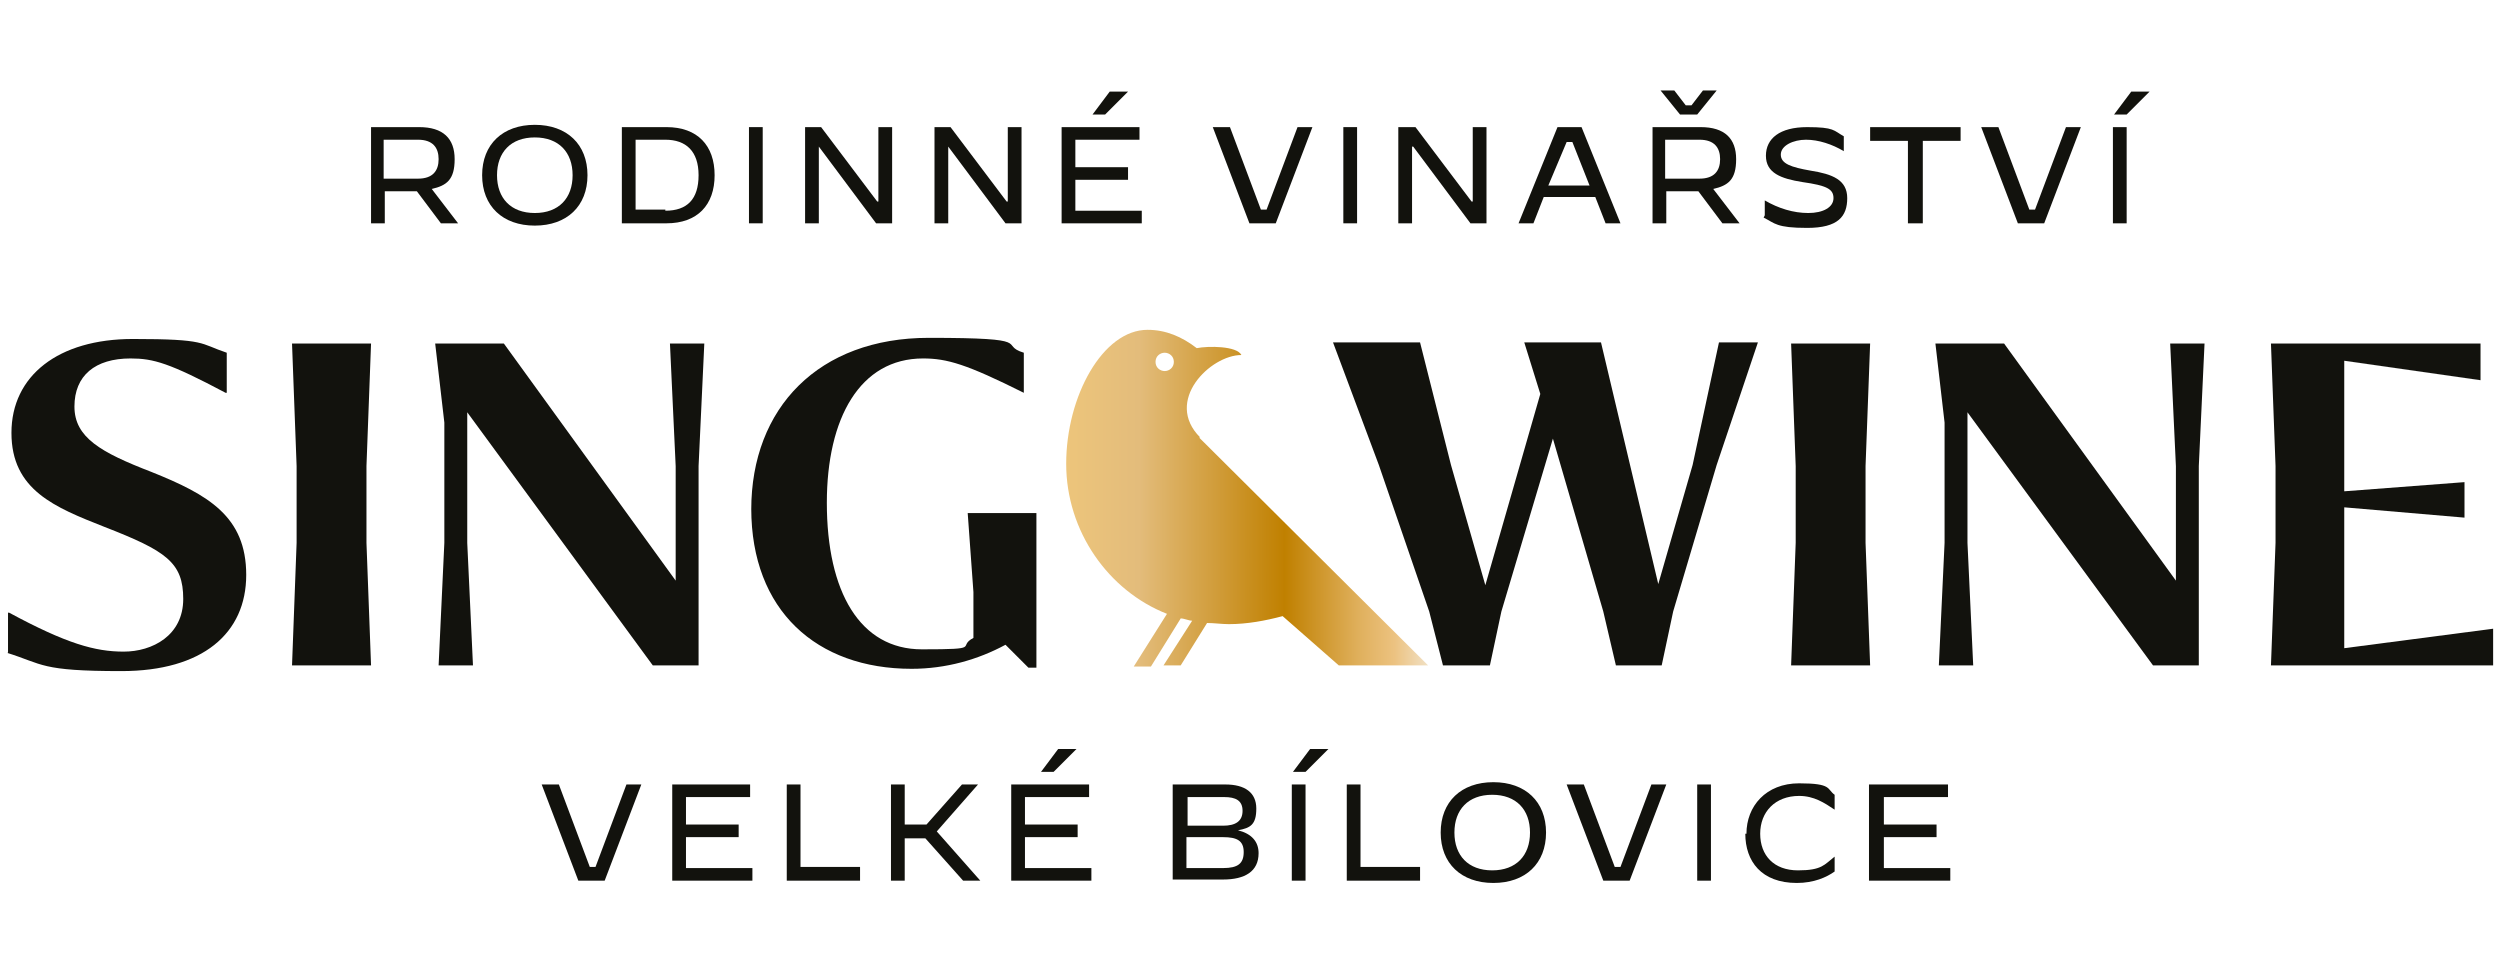<?xml version="1.0" encoding="UTF-8"?>
<svg id="Layer_1" xmlns="http://www.w3.org/2000/svg" xmlns:xlink="http://www.w3.org/1999/xlink" version="1.1" viewBox="0 0 218.3 85">
  <!-- Generator: Adobe Illustrator 29.0.0, SVG Export Plug-In . SVG Version: 2.1.0 Build 186)  -->
  <defs>
    <style>
      .st0 {
        fill: none;
      }

      .st1 {
        fill: #12120d;
      }

      .st2 {
        fill: url(#linear-gradient);
      }

      .st3 {
        clip-path: url(#clippath);
      }
    </style>
    <clipPath id="clippath">
      <rect class="st0" x="-28.3" y="-21.1" width="274.8" height="127.2"/>
    </clipPath>
    <linearGradient id="linear-gradient" x1="93.1" y1="42.8" x2="124.9" y2="42.8" gradientTransform="translate(0 86.2) scale(1 -1)" gradientUnits="userSpaceOnUse">
      <stop offset="0" stop-color="#edc57b"/>
      <stop offset=".2" stop-color="#e3bc7b"/>
      <stop offset=".6" stop-color="#c08000"/>
      <stop offset=".8" stop-color="#dfaf5b"/>
      <stop offset=".9" stop-color="#ecc280"/>
      <stop offset="1" stop-color="#f1e2c8"/>
    </linearGradient>
  </defs>
  <g class="st3">
    <g>
      <path class="st1" d="M.7,57v-3.5h.1c5,2.7,7.5,3.4,10,3.4s5.2-1.4,5.2-4.6-1.5-4.2-6.9-6.3c-4.3-1.7-8.1-3.2-8.1-8.2s4.1-8.2,10.6-8.2,5.8.4,8.2,1.2v3.5h-.1c-4.9-2.6-6.3-3-8.3-3-3.1,0-4.9,1.5-4.9,4.2s2.3,4,6.7,5.7c5,2,8.3,3.9,8.3,9s-3.8,8.4-10.9,8.4-6.8-.6-10-1.6h0Z"/>
      <path class="st1" d="M25.9,47.4v-6.7l-.4-10.7h6.9l-.4,10.7v6.7l.4,10.7h-6.9l.4-10.7Z"/>
      <path class="st1" d="M38.8,47.4v-10.5l-.8-6.9h6s15,20.7,15,20.7v-10l-.5-10.7h3l-.5,10.7v17.4h-4l-16.2-22.1v11.4l.5,10.7h-3s.5-10.7.5-10.7Z"/>
      <path class="st1" d="M65.6,44.5c0-8.9,5.9-15,15.5-15s6,.6,8.3,1.3v3.5c-5-2.5-6.7-3-8.8-3-5.5,0-8.4,5.2-8.4,12.6,0,7.8,2.9,12.8,8.3,12.8s3-.2,4.5-1v-4l-.5-6.9h6v13.5h-.7l-2-2c-2.4,1.3-5.2,2.1-8.2,2.1-8.3,0-14-5.1-14-14h0Z"/>
      <path class="st1" d="M140,53.4l-4.4-15.1-4.5,15.1-1,4.7h-4.1l-1.2-4.7-4.4-12.8-4-10.7h7.6l2.7,10.7,3,10.5,4.8-16.7-1.4-4.5h6.7l5,21.1,3-10.4,2.3-10.7h3.4l-3.6,10.7-3.8,12.8-1,4.7h-4l-1.1-4.7h0Z"/>
      <path class="st1" d="M156.8,47.4v-6.7l-.4-10.7h6.9l-.4,10.7v6.7l.4,10.7h-6.9l.4-10.7Z"/>
      <path class="st1" d="M169.8,47.4v-10.5l-.8-6.9h6s15,20.7,15,20.7v-10l-.5-10.7h3l-.5,10.7v17.4h-4l-16.2-22.1v11.4l.5,10.7h-3l.5-10.7h0Z"/>
      <path class="st1" d="M198.7,47.4v-6.7l-.4-10.7h18.3v3.2l-11.9-1.7v11.4l10.5-.8v3.1l-10.5-.9v12.3l13-1.7v3.2h-19.4l.4-10.7h0Z"/>
      <path class="st2" d="M104.8,38.2c-3.2-3.2.9-7.2,3.6-7.2-.4-.8-2.9-.8-3.9-.6-1.3-1-2.7-1.6-4.3-1.6-3.9,0-7.1,5.8-7.1,11.7s3.7,11.1,8.8,13.1l-2.9,4.6h1.5l2.6-4.2c.3,0,.7.2,1,.2l-2.5,3.9h1.5l2.3-3.7c.6,0,1.3.1,1.9.1,1.6,0,3.2-.3,4.7-.7l4.9,4.3h7.8l-20-19.9h0ZM101.7,32.4c-.4,0-.8-.3-.8-.8s.4-.8.8-.8.8.3.8.8-.4.8-.8.8Z"/>
      <path class="st1" d="M32.3,11.1h4.3c2.1,0,3.1,1,3.1,2.8s-.7,2.3-2,2.6l2.3,3h-1.5l-2.1-2.8h-2.8v2.8h-1.2v-8.4h0ZM36.5,15.6c1.3,0,1.8-.7,1.8-1.7s-.5-1.7-1.8-1.7h-3v3.4h3Z"/>
      <path class="st1" d="M42.1,15.3c0-2.7,1.8-4.4,4.6-4.4s4.6,1.7,4.6,4.4-1.8,4.4-4.6,4.4-4.6-1.7-4.6-4.4ZM50,15.3c0-2-1.2-3.3-3.3-3.3s-3.3,1.3-3.3,3.3,1.2,3.3,3.3,3.3,3.3-1.3,3.3-3.3Z"/>
      <path class="st1" d="M54.3,11.1h3.9c2.7,0,4.2,1.6,4.2,4.2s-1.5,4.2-4.2,4.2h-3.9v-8.4h0ZM58.1,18.4c1.9,0,2.9-1,2.9-3.1s-1.1-3.1-2.9-3.1h-2.6v6.1s2.6,0,2.6,0Z"/>
      <path class="st1" d="M65.4,11.1h1.2v8.4h-1.2v-8.4Z"/>
      <path class="st1" d="M70.2,11.1h1.5l4.9,6.5h.1v-6.5h1.2v8.4h-1.4l-5-6.7h0v6.7h-1.2v-8.4Z"/>
      <path class="st1" d="M81.5,11.1h1.5l4.9,6.5h.1v-6.5h1.2v8.4h-1.4l-5-6.7h0v6.7h-1.2v-8.4Z"/>
      <path class="st1" d="M92.7,11.1h6.8v1.1c0,0-5.6,0-5.6,0v2.4h4.6v1.1h-4.6v2.7h5.8v1.1h-7v-8.4h0ZM96.9,8h1.6c0,0-2,2-2,2h-1.1l1.5-2h0Z"/>
      <path class="st1" d="M106,11.1h1.4l2.7,7.2h.5l2.7-7.2h1.3l-3.2,8.4h-2.3l-3.2-8.4h0Z"/>
      <path class="st1" d="M117.3,11.1h1.2v8.4h-1.2v-8.4Z"/>
      <path class="st1" d="M122.1,11.1h1.5l4.9,6.5h.1v-6.5h1.2v8.4h-1.4l-5-6.7h-.1v6.7h-1.2v-8.4Z"/>
      <path class="st1" d="M135.9,11.1h2.2l3.4,8.4h-1.3l-.9-2.3h-4.5l-.9,2.3h-1.3l3.4-8.4ZM135.2,16.2h3.6l-1.5-3.8h-.5l-1.6,3.8h0Z"/>
      <path class="st1" d="M144.2,11.1h4.3c2.1,0,3.1,1,3.1,2.8s-.7,2.3-2,2.6l2.3,3h-1.5l-2.1-2.8h-2.8v2.8h-1.2v-8.4h0ZM148.4,10h-1.7l-1.7-2.1h1.2l1,1.3h.5l1-1.3h1.2l-1.7,2.1h0ZM148.4,15.6c1.3,0,1.8-.7,1.8-1.7s-.5-1.7-1.8-1.7h-3v3.4h3Z"/>
      <path class="st1" d="M154.1,18.8v-1.3h0c1.2.7,2.5,1.1,3.8,1.1s2.2-.5,2.2-1.3-.6-1.1-2.7-1.4c-1.9-.3-3.2-.8-3.2-2.3s1.2-2.5,3.6-2.5,2.3.3,3.2.8v1.3h0c-1-.6-2.2-1-3.3-1s-2.2.5-2.2,1.3.9,1.1,2.6,1.4c1.9.3,3.2.8,3.2,2.4s-.8,2.6-3.5,2.6-2.8-.4-3.8-.9h0Z"/>
      <path class="st1" d="M166.7,12.3h-3.4v-1.2h7.9v1.2c0,0-3.3,0-3.3,0v7.2h-1.3v-7.2Z"/>
      <path class="st1" d="M173.1,11.1h1.4l2.7,7.2h.5l2.7-7.2h1.3l-3.2,8.4h-2.3l-3.2-8.4h0Z"/>
      <path class="st1" d="M184.5,11.1h1.2v8.4h-1.2v-8.4ZM186.1,8h1.6c0,0-2,2-2,2h-1.1l1.5-2h0Z"/>
      <path class="st1" d="M47.4,68.5h1.4l2.7,7.2h.5l2.7-7.2h1.3l-3.2,8.4h-2.3l-3.2-8.4h0Z"/>
      <path class="st1" d="M58.7,68.5h6.8v1.1c0,0-5.6,0-5.6,0v2.4h4.6v1.1h-4.6v2.7h5.8v1.1h-7v-8.4h0Z"/>
      <path class="st1" d="M68.7,68.5h1.2v7.2h5.2v1.2h-6.4v-8.4h0Z"/>
      <path class="st1" d="M77.8,68.5h1.2v3.5h1.9l3.1-3.5h1.4l-3.6,4.1,3.8,4.3h-1.5s-3.3-3.7-3.3-3.7h-1.8v3.7h-1.2v-8.4h0Z"/>
      <path class="st1" d="M88.3,68.5h6.8v1.1c0,0-5.6,0-5.6,0v2.4h4.6v1.1h-4.6v2.7h5.8v1.1h-7v-8.4h0ZM92.4,65.4h1.6c0,0-2,2-2,2h-1.1l1.5-2h0Z"/>
      <path class="st1" d="M102.4,68.5h4.6c1.7,0,2.7.7,2.7,2.1s-.5,1.7-1.6,1.9c1.2.3,1.8,1,1.8,2,0,1.6-1.2,2.3-3.1,2.3h-4.4v-8.4h0ZM106.8,72.1c1.1,0,1.7-.4,1.7-1.3s-.6-1.2-1.6-1.2h-3.2v2.5h3.2,0ZM106.8,75.8c1.3,0,1.8-.4,1.8-1.4s-.6-1.3-1.8-1.3h-3.2v2.7h3.2Z"/>
      <path class="st1" d="M112.8,68.5h1.2v8.4h-1.2v-8.4ZM114.4,65.4h1.6c0,0-2,2-2,2h-1.1l1.5-2h0Z"/>
      <path class="st1" d="M117.6,68.5h1.2v7.2h5.2v1.2h-6.4v-8.4h0Z"/>
      <path class="st1" d="M125.8,72.7c0-2.7,1.8-4.4,4.6-4.4s4.6,1.7,4.6,4.4-1.8,4.4-4.6,4.4-4.6-1.7-4.6-4.4ZM133.6,72.7c0-2-1.2-3.3-3.3-3.3s-3.3,1.3-3.3,3.3,1.2,3.3,3.3,3.3,3.3-1.3,3.3-3.3h0Z"/>
      <path class="st1" d="M136.9,68.5h1.4l2.7,7.2h.5l2.7-7.2h1.3l-3.2,8.4h-2.3l-3.2-8.4h0Z"/>
      <path class="st1" d="M148.2,68.5h1.2v8.4h-1.2v-8.4Z"/>
      <path class="st1" d="M152.5,72.8c0-2.4,1.7-4.4,4.6-4.4s2.4.5,3.1,1v1.3h0c-.9-.6-1.8-1.2-3.1-1.2-2.1,0-3.4,1.4-3.4,3.3s1.2,3.2,3.3,3.2,2.3-.5,3.2-1.2h0v1.3c-.7.5-1.8,1-3.3,1-3.1,0-4.5-1.9-4.5-4.3h0Z"/>
      <path class="st1" d="M163.3,68.5h6.8v1.1c0,0-5.6,0-5.6,0v2.4h4.6v1.1h-4.6v2.7h5.8v1.1h-7.1v-8.4h0Z"/>
    </g>
  </g>
</svg>